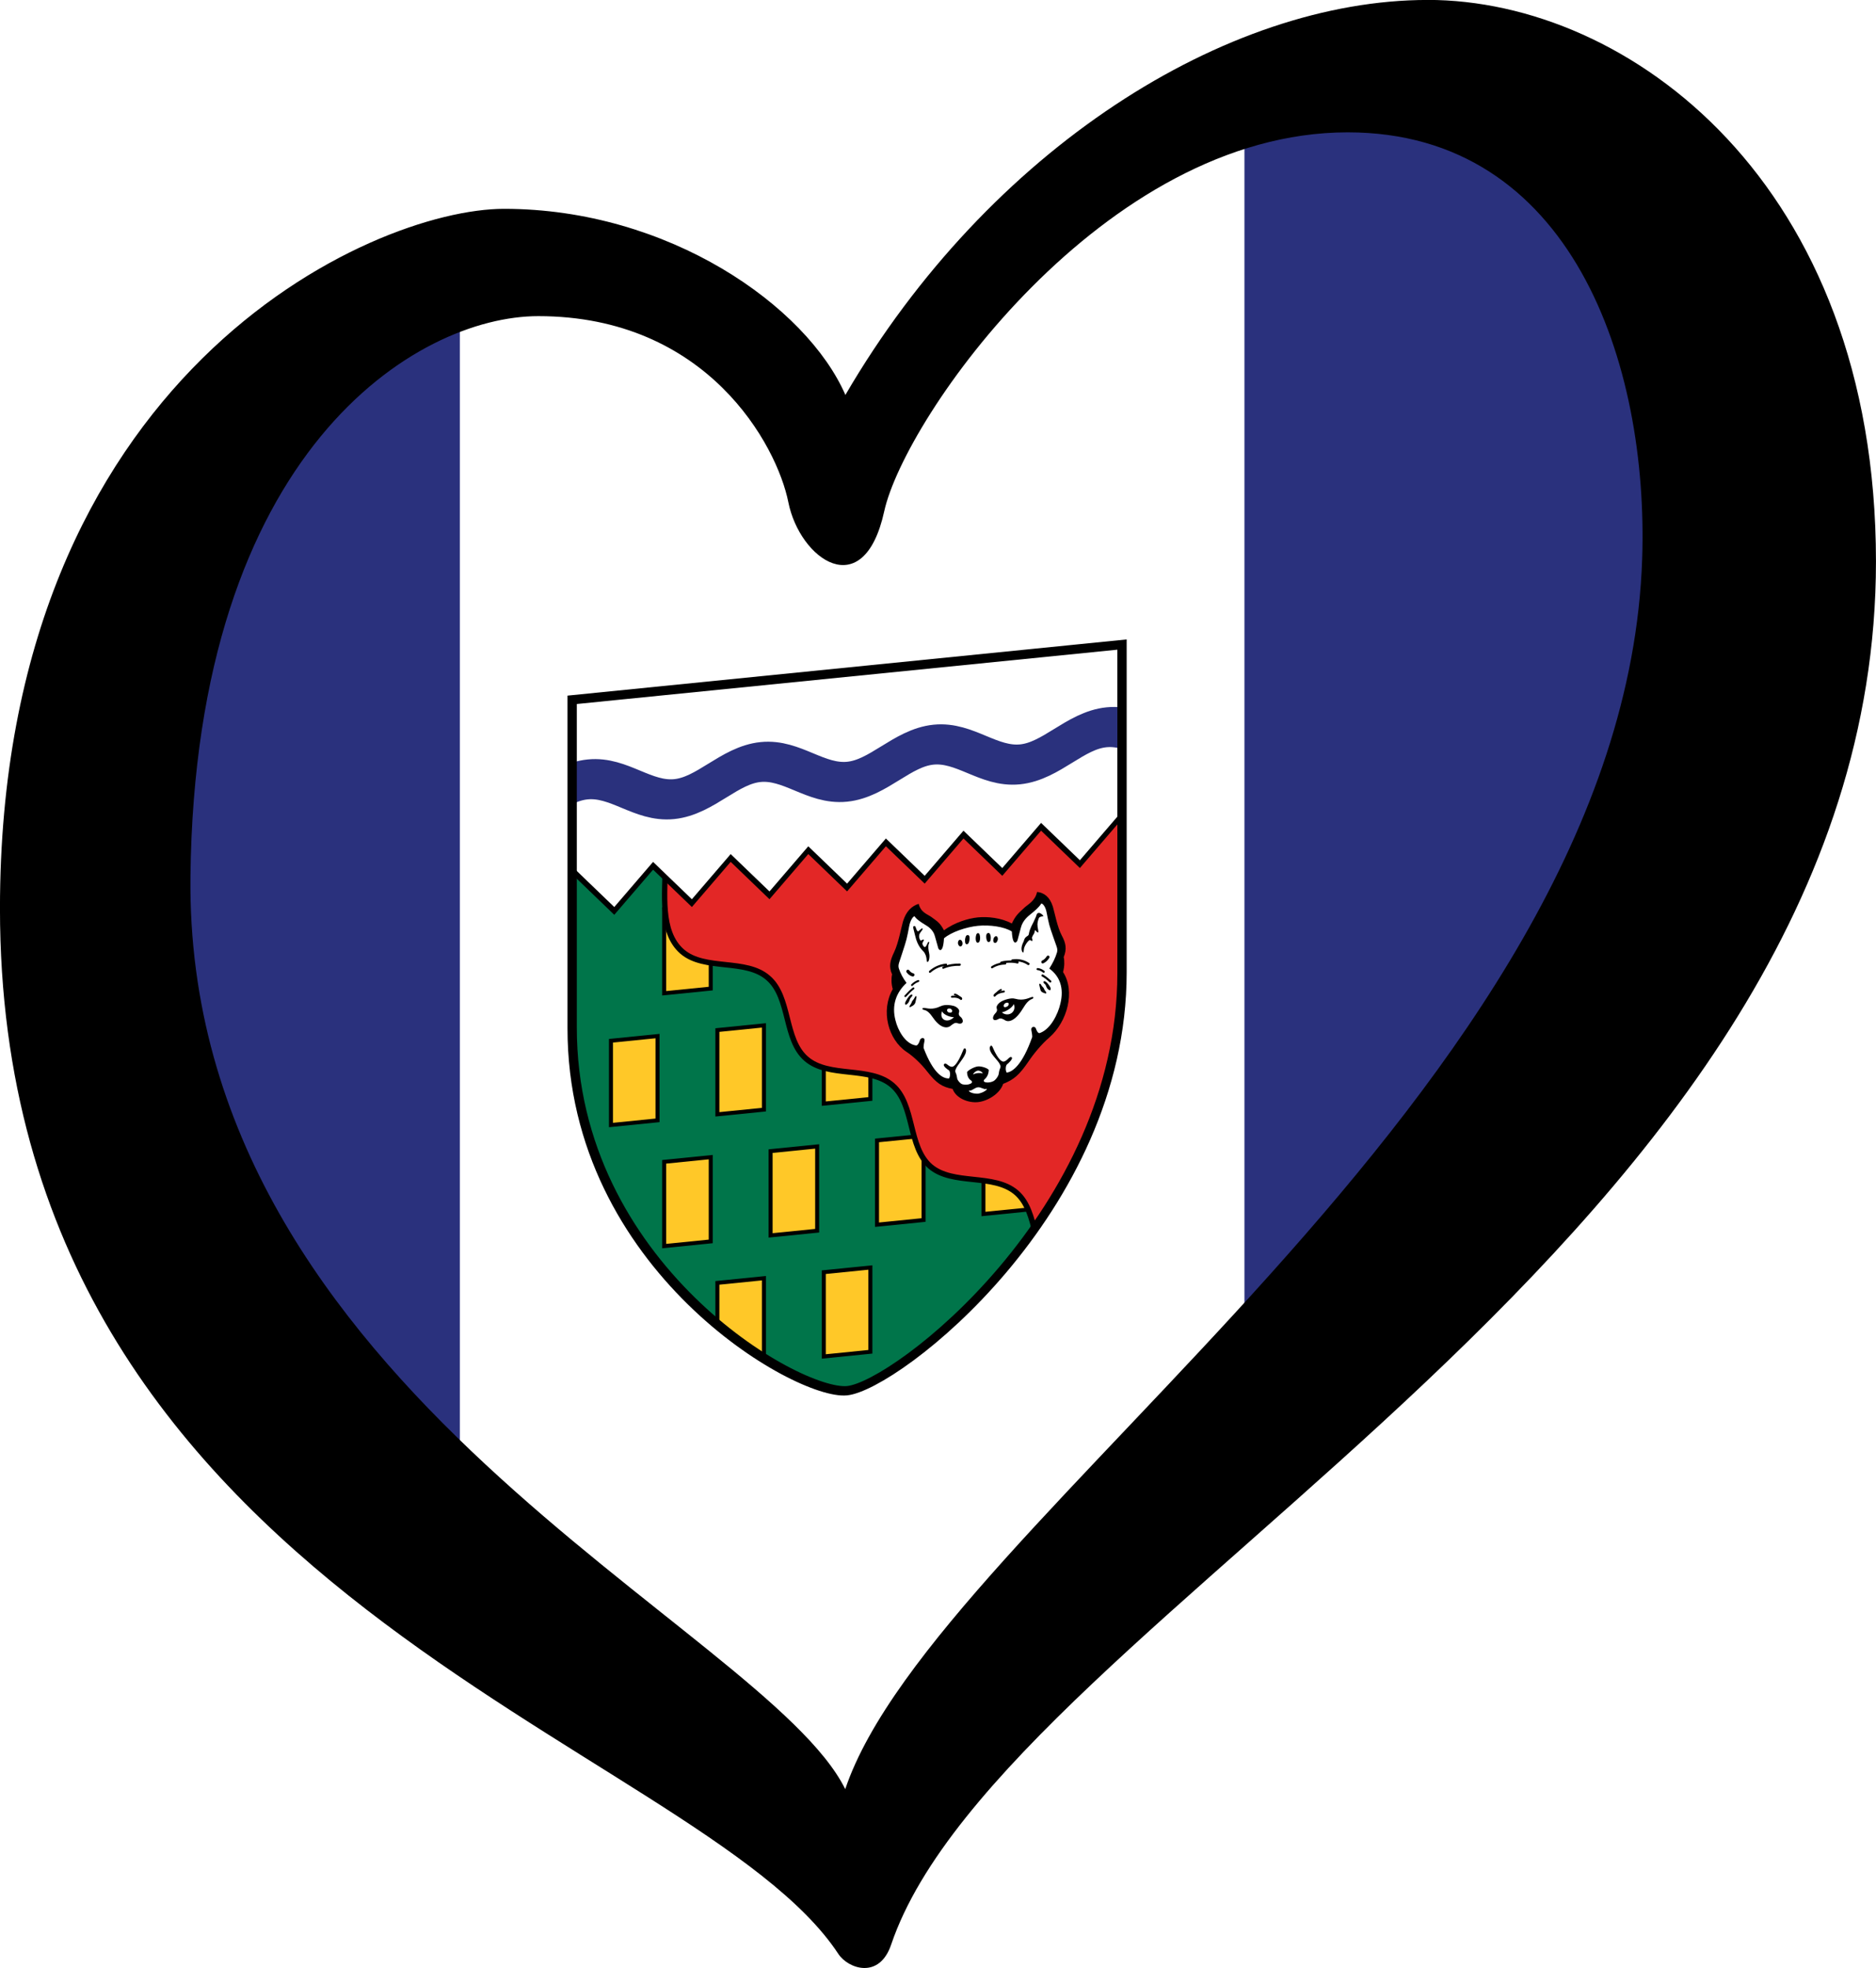 <?xml version="1.0" encoding="UTF-8"?> <svg xmlns="http://www.w3.org/2000/svg" xmlns:cc="http://creativecommons.org/ns#" xmlns:rdf="http://www.w3.org/1999/02/22-rdf-syntax-ns#" xmlns:xlink="http://www.w3.org/1999/xlink" width="231.63" height="242.94" version="1.1" viewBox="-4800 -2400 1853 1943.5"><defs><path id="s" d="m-1240-1600h2480v1480c0 1077-1018 1760-1240 1760s-1240-683-1240-1760z"></path><clipPath id="c-1-7"><use width="100%" height="100%" xlink:href="#s"></use></clipPath><marker id="m-1-4" markerHeight="398" markerWidth="228" viewBox="-114 -199 228 398"><path d="m-105-190h210v380h-210z" fill="#ffc828" stroke="#000" stroke-width="18"></path></marker></defs><path d="m-4609.4-1939.2-117.04 416.52 117.04 416.52 650.59 547.33 192.77-247.85 512.9-502.58 234.08-585.19-289.15-440.61-316.69 34.423-182.44 148.02-151.46 206.54-134.25-137.69-271.94-61.961z" clip-rule="evenodd" fill="#2a317d" fill-rule="evenodd" image-rendering="optimizeQuality" shape-rendering="geometricPrecision"></path><path d="m-4345.8-2136.5v1281.5l379.48 285.72 395.51-385.41v-1336.7l-223.25 130.48-175.7 230.82-106.8-151.58z" clip-rule="evenodd" fill="#fff" fill-rule="evenodd" image-rendering="optimizeQuality" shape-rendering="geometricPrecision"></path><g transform="matrix(.219 -.022 0 .219 -3963.3 -1385.8)"><use width="100%" height="100%" fill="#00754a" xlink:href="#s"></use><g fill="none" stroke="#000"><g clip-path="url(#c-1-7)"><path d="m-1200-425h480v1140h480 480 480l-1680-570h480 480v1140h-480 960" marker-mid="url(#m-1-4)" stroke="none"></path><path d="m935 1206c-102-98-70-284-171-382-102-99-287-60-389-158-101-99-69-285-171-383s-287-60-388-158c-102-98-70-284-172-382-101-99-286-60-388-158-102-99-76-270-76-411l3220-1574z" fill="#e32726" stroke-width="24"></path><path d="m-1400-629v-1071h2800v1071l-175-186-175 186-175-186-175 186-175-186-175 186-175-186-175 186-175-186-175 186-175-186-175 186-175-186-175 186-175-186z" fill="#fff" stroke-width="24"></path><path d="m-1560-1106c142 0 248-128 390-128s248 128 390 128 248-128 390-128 248 128 390 128 248-128 390-128 248 128 390 128 248-128 390-128 248 128 390 128" stroke="#2a317d" stroke-width="180"></path></g><g transform="translate(590)" stroke-linecap="round"><path d="m0 398c-43 0-99-27-114-71-48-14-73-33-114-89-25-35-62-75-94-99-82-63-118-197-62-289-7-25-7-50-3-67-15-35-10-62 9-99 20-40 31-103 40-134 14-45 39-66 71-73 9 40 40 51 57 65 29 24 40 32 57 66 48-31 110-43 153-43s105 12 153 43c17-34 28-42 57-66 17-14 48-25 57-65 32 7 57 28 71 73 9 31 20 94 40 134 19 37 24 64 9 99 4 17 4 42-3 67 56 92 20 226-62 289-32 24-69 64-94 99-41 56-66 75-114 89-15 44-71 71-114 71z" fill="#000" stroke="none"></path><path d="m0 237c-18 0-49 15-49 22 1 9 2 27 20 40 2 2 3 6 2 8-3 6-24 11-44 3-7-3-18-15-22-26-2-10-3-20-7-28-2-5-3-8-1-14 8-23 42-50 47-76 3-15-7-23-12-10-28 68-45 70-49 71-18 0-27-24-37-16-9 7 16 27 21 30 6 5 8 26 1 37-26-1-70-26-115-149 0-11 2-22 4-31 3-18-16-17-20-7-9 27-17 24-20 23-47-13-80-76-91-123-17-68 2-123 50-163-15-22-27-44-35-70-3-11 0-20 3-29 4-13 26-74 32-98 4-16 8-35 12-57 5-27 17-42 24-43 10 16 32 32 49 44 10 7 35 24 43 55l15 55c2 9 22 31 26-41 33-25 100-41 153-41s120 16 153 41c4 72 24 50 26 41l15-55c8-31 33-48 43-55 17-12 39-28 49-44 7 1 19 16 24 43 4 22 8 41 12 57 6 24 28 85 32 98 3 9 6 18 3 29-8 26-20 48-35 70 48 40 67 95 50 163-11 47-44 110-91 123-3 1-11 4-20-23-4-10-23-11-20 7 2 9 4 20 4 31-45 123-89 148-115 149-7-11-5-32 1-37 5-3 30-23 21-30-10-8-19 16-37 16-4-1-21-3-49-71-5-13-15-5-12 10 5 26 39 53 47 76 2 6 1 9-1 14-4 8-5 18-7 28-4 11-15 23-22 26-20 8-41 3-44-3-1-2 0-6 2-8 18-13 19-31 20-40 0-7-31-22-49-22zm-39 109c-1 0-3-5 3-4 8 3 22-11 36-11s28 14 36 11c6-1 4 4 3 4-12 11-34 14-39 14s-27-3-39-14zm61-75c-8-3-15-4-22-4s-14 1-22 4c3-8 14-15 22-15s19 7 22 15zm234-619c0-1 1-5 5-1 15 20 11 3 11-1-5-22-4-35 0-46 2-7 4-12 9-13 3-1 7-1 13-2l2-1c-5-6-12-13-18-15-10-3-13 5-14 9-3 10-4 9-14 31-2 4-17 28-20 49-1 13-16 7-22 27 0 3-5 12-6 14-12 28 0 41 2 41 3-1 2-8 4-18 4-17 23-39 28-35 15 13 9-4 8-8-1-5 7-17 9-19 3-6 3-9 3-12zm-539-33c11 51 34 70 40 78 7 11 11 22 12 38 1 14 9 8 11-3 2-10 2-18 0-28-3-14-6-32-1-43 4-9-1-10-5-5-1 1-5 14-11 18-5 4-13-10-13-14-2-9 9-15 6-19s-13 5-15 2c-8-13-6-21-6-22-1-13 20-25 15-31-4-5-18 15-22 10-9-10-7-25-15-25-10 0-2 15 4 44zm293 38c-1-12-3-21-10-21s-9 9-10 21c0 11 2 22 10 22s10-11 10-22z" fill="#fff" stroke="none"></path><path d="m155-225c27-2 54 8 73 23m-123-18c18-4 53-2 74 6m-115 10c17-9 37-13 59-11m-279-9c24-8 50-9 74-6m-134 18c21-16 45-24 72-24" stroke-width="10"></path><g id="l-9-8"><path d="m-94 32c-9-4-18 2-27 8-17 14-48 8-80-41-17-26-27-37-44-42-6-1-9-11 4-8 11 2 36 14 72 0 23-9 54 2 62 5 7 3 27 16 22 30-4 10 2 18 6 21 18 16 14 41-15 27zm-68-60c-14 39 27 58 54 32-15-1-46-14-54-32m28 7c5 3 14 5 16 1 1-1 2-2 2-5 0-4-4-9-8-11-5-2-12-2-14 2-3 4 0 10 4 13zm44-306c0-6 1-13 7-15 6-1 11 4 13 12s0 16-7 18c-7 1-12-8-13-15zm32-14c1-7 3-20 12-19 10 1 9 15 8 23-1 7-4 19-12 18-9-1-8-15-8-22zm-270 258c2-8 18-32 27-34 5-1 8 3 3 9-7 6-9 11-10 15-3 9-8 14-11 16-9 8-10-1-9-6zm21 15c1-2 6-8 8-13 2-6 3-7 5-9 5-5 9-12 10-14 4-7 8-4 7 2l-5 22c-3 12-17 16-19 17-8 5-9-1-6-5z" fill="#000" stroke="none"></path><path d="m-104-98c11 4 17 12 24 16 6 4 5 6 5 7" stroke-width="8"></path><path d="m-297-160c7-7 20-14 28-15m-58 62c15-15 24-23 36-31m174 55c18 0 32 5 41 14" stroke-width="9"></path><path d="m-316-224c6 9 14 16 23 19" stroke-width="14"></path></g><use transform="scale(-1,1)" width="100%" height="100%" xlink:href="#l-9-8"></use></g><use width="100%" height="100%" stroke-width="42" xlink:href="#s"></use></g></g><path d="m-4611.9-1534.3c4.702-421.56 224.09-553.5 343.56-553.5 166.85 0 235.75 127.37 247.02 183.77 11.254 56.347 74.403 101.42 94.692 8.989 20.305-92.427 216.59-374.27 457.83-374.27 220.93 0 297.45 227.84 290.83 421.63-18.079 527.56-697.69 948.61-787.15 1214.5-79.653-161.02-652.39-393.78-646.77-901.08zm1222-865.74c-198.4 0-433.05 146.53-575.07 390.05-38.322-87.945-174.86-183.78-337.17-183.78-130.79 0-497.9 163.46-497.9 691.03 0 680.86 688.86 820.71 828.12 1032.3 9.569 14.553 40.391 25.548 52.154-9.224 111.12-327.93 972.74-698.46 972.74-1365.8-0.01-374.25-244.48-554.62-442.88-554.62z" clip-rule="evenodd" fill-rule="evenodd" image-rendering="optimizeQuality" shape-rendering="geometricPrecision" stroke-width="8.533"></path></svg> 